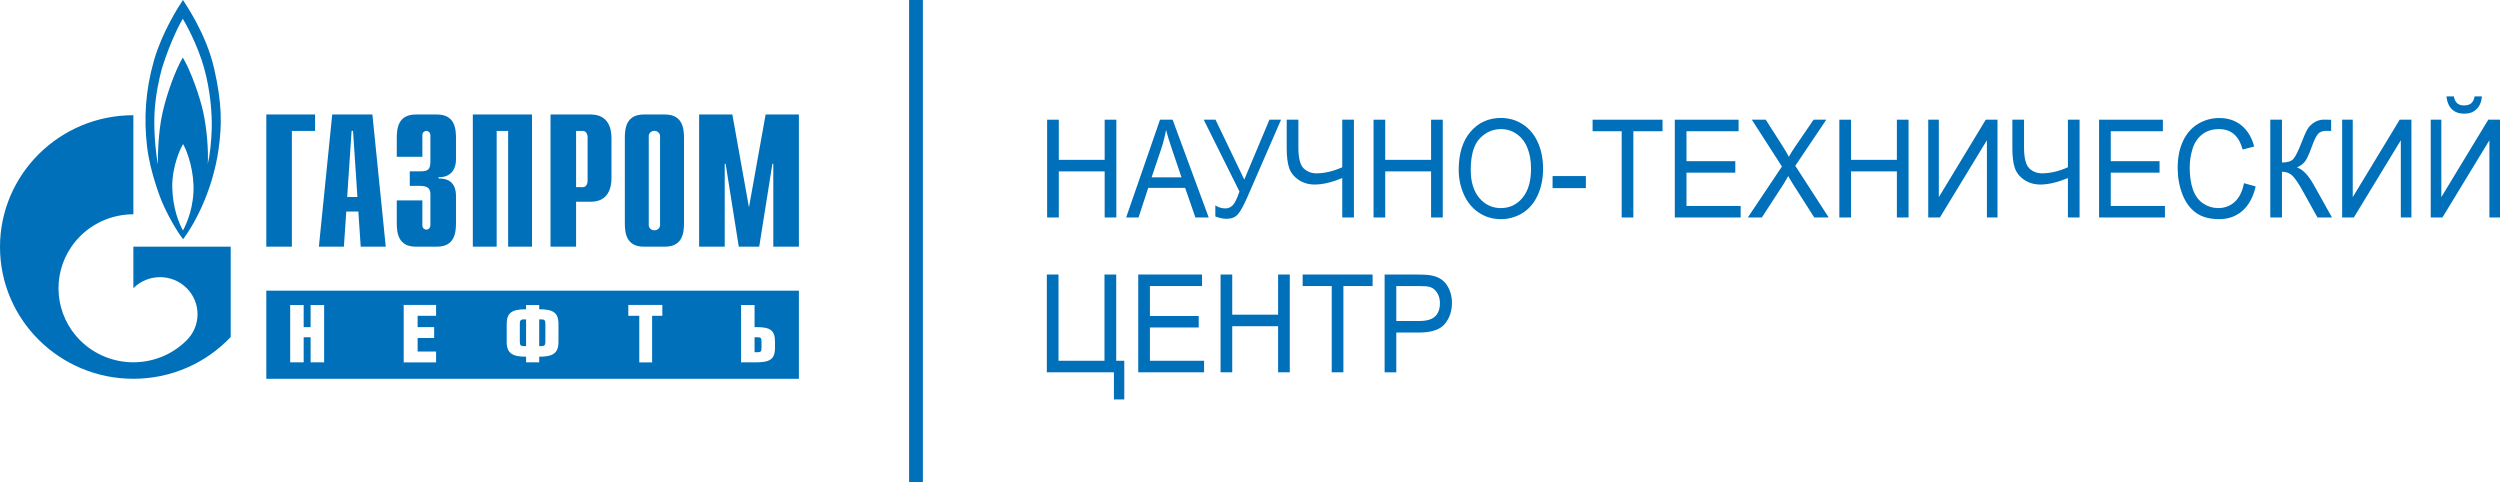 <?xml version="1.0" encoding="UTF-8"?> <svg xmlns="http://www.w3.org/2000/svg" width="363" height="70" viewBox="0 0 363 70" fill="none"> <path fill-rule="evenodd" clip-rule="evenodd" d="M30.17 23.8C30.468 22.575 30.703 20.521 30.746 18.576C30.784 16.63 30.594 13.329 29.638 9.879C28.677 6.432 26.82 3.152 26.543 2.727C26.269 3.152 24.794 5.815 23.495 9.984C23.154 11.235 22.533 13.946 22.428 16.589C22.302 19.791 22.742 22.97 22.919 23.872C22.919 22.809 22.938 19.276 23.602 16.356C24.262 13.433 25.524 10.07 26.543 8.357C27.65 10.159 29.041 14.044 29.529 16.374C30.02 18.704 30.278 21.688 30.17 23.8ZM25.008 27.17C25.092 30.338 25.991 32.389 26.566 33.466C27.165 32.367 28.187 29.956 28.099 26.892C27.97 23.762 26.91 21.474 26.585 20.922C26.222 21.474 24.984 24.1 25.008 27.17ZM26.566 0C26.967 0.676 29.913 4.823 31.085 9.922C32.255 15.02 32.236 18.154 31.726 21.729C30.811 28.162 27.864 33.084 26.586 34.735C25.712 33.613 24.371 31.331 23.475 29.196C23.475 29.196 21.79 25.135 21.341 21.181C20.894 17.22 21.085 13.203 22.387 8.674C23.579 4.611 25.925 0.951 26.566 0ZM83.649 35.816H79.937V16.624H85.771C88.372 16.624 88.786 18.71 88.786 20.054V25.86C88.786 27.209 88.372 29.292 85.771 29.292H83.649V35.816ZM83.649 19.008V27.176L84.624 27.177C85.028 27.177 85.32 26.824 85.32 26.22V19.965C85.32 19.364 85.028 19.008 84.624 19.008H83.649ZM45.752 16.625H38.667V35.816H42.381V19.008H45.752V16.625ZM94.195 32.681C94.195 33.102 94.566 33.443 95.021 33.443C95.473 33.443 95.843 33.102 95.843 32.681L95.842 32.667C95.841 32.662 95.84 32.657 95.84 32.652V19.791V19.733L95.835 19.678C95.793 19.299 95.441 18.999 95.017 18.999C94.593 18.999 94.246 19.299 94.203 19.678L94.199 19.733V19.791V32.652C94.199 32.662 94.195 32.671 94.195 32.681ZM93.481 16.625H96.557C99.157 16.625 99.317 18.71 99.317 20.054V32.384C99.317 33.731 99.157 35.816 96.557 35.816H93.481C90.881 35.816 90.726 33.731 90.726 32.384V20.054C90.726 18.71 90.881 16.625 93.481 16.625ZM46.301 35.815H49.931L50.28 30.714H52.032L52.375 35.815H56.011L54.072 16.625H48.239L46.301 35.815ZM50.411 28.605L51.051 19.005H51.26L51.896 28.605H50.411ZM61.329 32.708V29.096L57.612 29.097V32.385C57.612 33.732 57.774 35.816 60.371 35.816H63.451C66.052 35.816 66.209 33.731 66.209 32.385V28.524C66.209 27.837 66.178 25.861 63.686 25.92V25.727C64.802 25.781 66.209 25.206 66.209 23.127V20.055C66.209 18.71 66.052 16.625 63.451 16.625H60.371C57.774 16.625 57.612 18.71 57.612 20.055V22.766H61.329V19.636C61.329 19.145 61.695 19.008 61.912 19.008C62.254 19.008 62.493 19.308 62.493 19.636V23.454C62.493 24.625 62.12 24.876 61.059 24.876H59.5V26.988H61.005C62.391 26.988 62.493 27.644 62.493 28.247V32.708C62.493 33.038 62.253 33.342 61.912 33.342C61.695 33.342 61.329 33.201 61.329 32.708ZM68.653 16.625H77.246V35.816H73.782V19.008H72.116V35.816H68.653V16.625ZM111.168 16.625H116V35.816H112.284V23.781H112.151L110.238 35.816H107.271L105.359 23.781H105.229V35.816H101.513V16.625H106.337L108.749 30.111L111.168 16.625ZM19.365 35.812V41.843L19.384 41.825L19.392 41.818C21.515 39.718 24.961 39.718 27.086 41.818C29.214 43.917 29.214 47.329 27.086 49.426C27.081 49.433 27.076 49.438 27.07 49.444L27.066 49.449L27.061 49.453V49.455C27.048 49.465 27.038 49.474 27.03 49.483C24.907 51.562 22.137 52.605 19.365 52.605C16.588 52.605 13.801 51.551 11.679 49.459C7.94 45.76 7.491 40.039 10.346 35.859C10.729 35.294 11.174 34.758 11.679 34.261C13.801 32.162 16.588 31.116 19.365 31.116V16.727C8.676 16.727 0 25.298 0 35.859C0 46.431 8.676 54.998 19.365 54.998C24.946 54.998 29.966 52.664 33.497 48.938V35.812H19.365ZM109.562 52.615C111.692 52.615 112.529 52.29 112.529 50.466V49.611C112.529 47.944 111.817 47.499 109.891 47.499H109.562V44.284H107.602V52.615H109.562ZM94.687 45.858H96.171V44.276H91.231V45.858H92.822V52.621H94.687V45.858ZM78.293 51.791C80.223 51.791 81.09 51.335 81.09 49.644V47.041C81.09 45.34 80.253 44.907 78.293 44.907V44.284H76.387V44.907C74.415 44.907 73.573 45.34 73.573 47.041V49.644C73.573 51.336 74.451 51.791 76.387 51.791V52.615H78.293V51.791ZM60.639 45.858H63.32V44.276H58.616V52.62H63.32V51.039H60.639V49.076H63.039V47.496H60.639V45.858ZM45.101 52.615H47.063V44.284H45.101V47.499H44.094V44.284H42.134V52.615H44.094V48.968H45.101V52.615ZM38.667 42.206H116V55H38.667V42.206ZM75.479 49.654V46.987C75.479 46.499 75.638 46.374 76.069 46.374H76.386V50.255H76.069C75.637 50.255 75.479 50.144 75.479 49.654ZM109.562 48.968H109.998C110.439 48.968 110.57 49.076 110.57 49.554V50.557C110.57 51.033 110.439 51.143 109.998 51.143H109.562V48.968ZM78.293 46.374H78.594C79.03 46.374 79.188 46.474 79.188 46.965V49.644C79.188 50.134 79.03 50.255 78.594 50.255H78.293V46.374Z" fill="#0070BA"></path> <rect x="132" width="2" height="70" fill="#0070BA"></rect> <path d="M152.044 31.578V17.38H153.739V23.21H160.397V17.38H162.093V31.578H160.397V24.886H153.739V31.578H152.044Z" fill="#0070BA"></path> <path d="M163.517 31.578L168.436 17.38H170.263L175.506 31.578H173.574L172.08 27.278H166.724L165.317 31.578H163.517ZM167.213 25.748H171.556L170.219 21.816C169.811 20.621 169.508 19.64 169.31 18.872C169.147 19.782 168.917 20.686 168.62 21.583L167.213 25.748Z" fill="#0070BA"></path> <path d="M174.78 17.38H176.493L180.67 26.077L184.322 17.38H186.009L181.203 28.421C180.603 29.803 180.111 30.707 179.726 31.133C179.342 31.559 178.791 31.772 178.075 31.772C177.638 31.772 177.102 31.659 176.467 31.433V29.825C176.921 30.116 177.402 30.261 177.909 30.261C178.322 30.261 178.678 30.116 178.975 29.825C179.278 29.528 179.61 28.857 179.971 27.811L174.78 17.38Z" fill="#0070BA"></path> <path d="M196.591 31.578H194.896V25.855C193.375 26.481 192.044 26.794 190.902 26.794C190.011 26.794 189.224 26.565 188.543 26.106C187.861 25.642 187.404 25.054 187.171 24.344C186.944 23.633 186.83 22.704 186.83 21.554V17.38H188.525V21.38C188.525 22.93 188.779 23.95 189.286 24.441C189.798 24.925 190.413 25.167 191.129 25.167C192.324 25.167 193.579 24.873 194.896 24.286V17.38H196.591V31.578Z" fill="#0070BA"></path> <path d="M199.439 31.578V17.38H201.135V23.21H207.793V17.38H209.488V31.578H207.793V24.886H201.135V31.578H199.439Z" fill="#0070BA"></path> <path d="M211.804 24.663C211.804 22.307 212.375 20.463 213.517 19.133C214.658 17.797 216.132 17.128 217.938 17.128C219.121 17.128 220.187 17.441 221.136 18.068C222.086 18.694 222.808 19.569 223.303 20.692C223.804 21.809 224.055 23.078 224.055 24.499C224.055 25.939 223.793 27.227 223.268 28.363C222.744 29.499 222.001 30.361 221.04 30.949C220.079 31.53 219.042 31.821 217.929 31.821C216.723 31.821 215.646 31.498 214.696 30.852C213.747 30.206 213.027 29.325 212.538 28.208C212.049 27.091 211.804 25.909 211.804 24.663ZM213.551 24.692C213.551 26.403 213.965 27.753 214.792 28.741C215.625 29.722 216.668 30.213 217.921 30.213C219.196 30.213 220.245 29.716 221.066 28.721C221.894 27.727 222.307 26.316 222.307 24.489C222.307 23.333 222.129 22.326 221.774 21.467C221.425 20.602 220.909 19.934 220.227 19.462C219.552 18.985 218.791 18.746 217.947 18.746C216.747 18.746 215.713 19.204 214.845 20.121C213.983 21.031 213.551 22.555 213.551 24.692Z" fill="#0070BA"></path> <path d="M225.435 27.317V25.564H230.268V27.317H225.435Z" fill="#0070BA"></path> <path d="M235.467 31.578V19.056H231.246V17.38H241.4V19.056H237.162V31.578H235.467Z" fill="#0070BA"></path> <path d="M243.183 31.578V17.38H252.445V19.056H244.878V23.404H251.964V25.07H244.878V29.903H252.742V31.578H243.183Z" fill="#0070BA"></path> <path d="M253.782 31.578L258.736 24.179L254.367 17.38H256.386L258.71 21.022C259.194 21.777 259.537 22.358 259.741 22.765C260.027 22.248 260.365 21.709 260.755 21.148L263.333 17.38H265.176L260.676 24.073L265.526 31.578H263.429L260.204 26.513C260.024 26.223 259.837 25.906 259.645 25.564C259.36 26.081 259.156 26.436 259.034 26.629L255.818 31.578H253.782Z" fill="#0070BA"></path> <path d="M267.073 31.578V17.38H268.768V23.21H275.426V17.38H277.122V31.578H275.426V24.886H268.768V31.578H267.073Z" fill="#0070BA"></path> <path d="M279.979 17.38H281.517V28.625L288.333 17.38H290.036V31.578H288.499V20.363L281.674 31.578H279.979V17.38Z" fill="#0070BA"></path> <path d="M301.955 31.578H300.26V25.855C298.74 26.481 297.409 26.794 296.267 26.794C295.375 26.794 294.589 26.565 293.907 26.106C293.226 25.642 292.769 25.054 292.536 24.344C292.308 23.633 292.195 22.704 292.195 21.554V17.38H293.89V21.38C293.89 22.93 294.143 23.95 294.65 24.441C295.163 24.925 295.777 25.167 296.494 25.167C297.688 25.167 298.944 24.873 300.26 24.286V17.38H301.955V31.578Z" fill="#0070BA"></path> <path d="M304.786 31.578V17.38H314.049V19.056H306.482V23.404H313.568V25.07H306.482V29.903H314.346V31.578H304.786Z" fill="#0070BA"></path> <path d="M325.828 26.6L327.523 27.075C327.168 28.618 326.527 29.796 325.601 30.61C324.68 31.417 323.553 31.821 322.219 31.821C320.838 31.821 319.714 31.511 318.846 30.891C317.984 30.265 317.326 29.361 316.871 28.179C316.423 26.997 316.198 25.729 316.198 24.373C316.198 22.894 316.452 21.606 316.959 20.508C317.471 19.404 318.197 18.568 319.135 18C320.078 17.425 321.115 17.138 322.245 17.138C323.527 17.138 324.605 17.5 325.478 18.223C326.352 18.946 326.961 19.963 327.305 21.273L325.636 21.709C325.339 20.676 324.908 19.924 324.342 19.453C323.777 18.981 323.067 18.746 322.21 18.746C321.226 18.746 320.402 19.007 319.737 19.53C319.079 20.053 318.616 20.757 318.348 21.642C318.08 22.52 317.946 23.427 317.946 24.363C317.946 25.57 318.103 26.626 318.418 27.53C318.738 28.428 319.234 29.099 319.903 29.545C320.573 29.99 321.299 30.213 322.079 30.213C323.029 30.213 323.833 29.909 324.491 29.302C325.149 28.695 325.595 27.795 325.828 26.6Z" fill="#0070BA"></path> <path d="M329.646 17.38H331.342V23.598C332.116 23.598 332.661 23.433 332.976 23.104C333.29 22.768 333.692 21.968 334.182 20.702C334.537 19.772 334.828 19.117 335.055 18.736C335.288 18.349 335.618 18.026 336.043 17.767C336.468 17.503 336.937 17.37 337.45 17.37C338.102 17.37 338.446 17.377 338.481 17.39V19.017C338.423 19.017 338.309 19.014 338.14 19.007C337.954 19.001 337.84 18.997 337.799 18.997C337.257 18.997 336.855 19.143 336.593 19.433C336.325 19.724 336.02 20.344 335.676 21.293C335.245 22.494 334.881 23.253 334.584 23.569C334.286 23.879 333.931 24.127 333.517 24.315C334.345 24.566 335.16 25.412 335.964 26.852L338.603 31.578H336.497L334.356 27.724C333.768 26.658 333.276 25.929 332.88 25.535C332.483 25.135 331.971 24.934 331.342 24.934V31.578H329.646V17.38Z" fill="#0070BA"></path> <path d="M340.08 17.38H341.618V28.625L348.434 17.38H350.137V31.578H348.6V20.363L341.775 31.578H340.08V17.38Z" fill="#0070BA"></path> <path d="M352.942 17.38H354.48V28.625L361.296 17.38H363V31.578H361.462V20.363L354.638 31.578H352.942V17.38ZM359.312 14H360.387C360.3 14.807 360.032 15.427 359.583 15.86C359.141 16.292 358.549 16.508 357.81 16.508C357.064 16.508 356.467 16.295 356.018 15.869C355.575 15.437 355.31 14.813 355.223 14H356.298C356.379 14.439 356.54 14.768 356.778 14.988C357.023 15.201 357.349 15.307 357.757 15.307C358.229 15.307 358.584 15.204 358.823 14.998C359.068 14.784 359.231 14.452 359.312 14Z" fill="#0070BA"></path> <path d="M152 39.86H153.695V52.383H160.371V39.86H162.075V52.383H163.246V58H161.743V54.058H152V39.86Z" fill="#0070BA"></path> <path d="M165.273 54.058V39.86H174.536V41.535H166.968V45.884H174.055V47.55H166.968V52.383H174.833V54.058H165.273Z" fill="#0070BA"></path> <path d="M177.227 54.058V39.86H178.922V45.69H185.581V39.86H187.276V54.058H185.581V47.366H178.922V54.058H177.227Z" fill="#0070BA"></path> <path d="M193.366 54.058V41.535H189.146V39.86H199.3V41.535H195.062V54.058H193.366Z" fill="#0070BA"></path> <path d="M201.047 54.058V39.86H205.879C206.73 39.86 207.379 39.905 207.828 39.995C208.457 40.112 208.984 40.334 209.41 40.664C209.835 40.986 210.176 41.442 210.432 42.029C210.694 42.617 210.825 43.263 210.825 43.966C210.825 45.174 210.479 46.197 209.785 47.036C209.092 47.869 207.84 48.286 206.028 48.286H202.742V54.058H201.047ZM202.742 46.61H206.054C207.149 46.61 207.927 46.384 208.387 45.932C208.847 45.48 209.078 44.844 209.078 44.024C209.078 43.43 208.941 42.923 208.667 42.504C208.399 42.078 208.044 41.797 207.601 41.661C207.315 41.577 206.788 41.535 206.019 41.535H202.742V46.61Z" fill="#0070BA"></path> </svg> 
